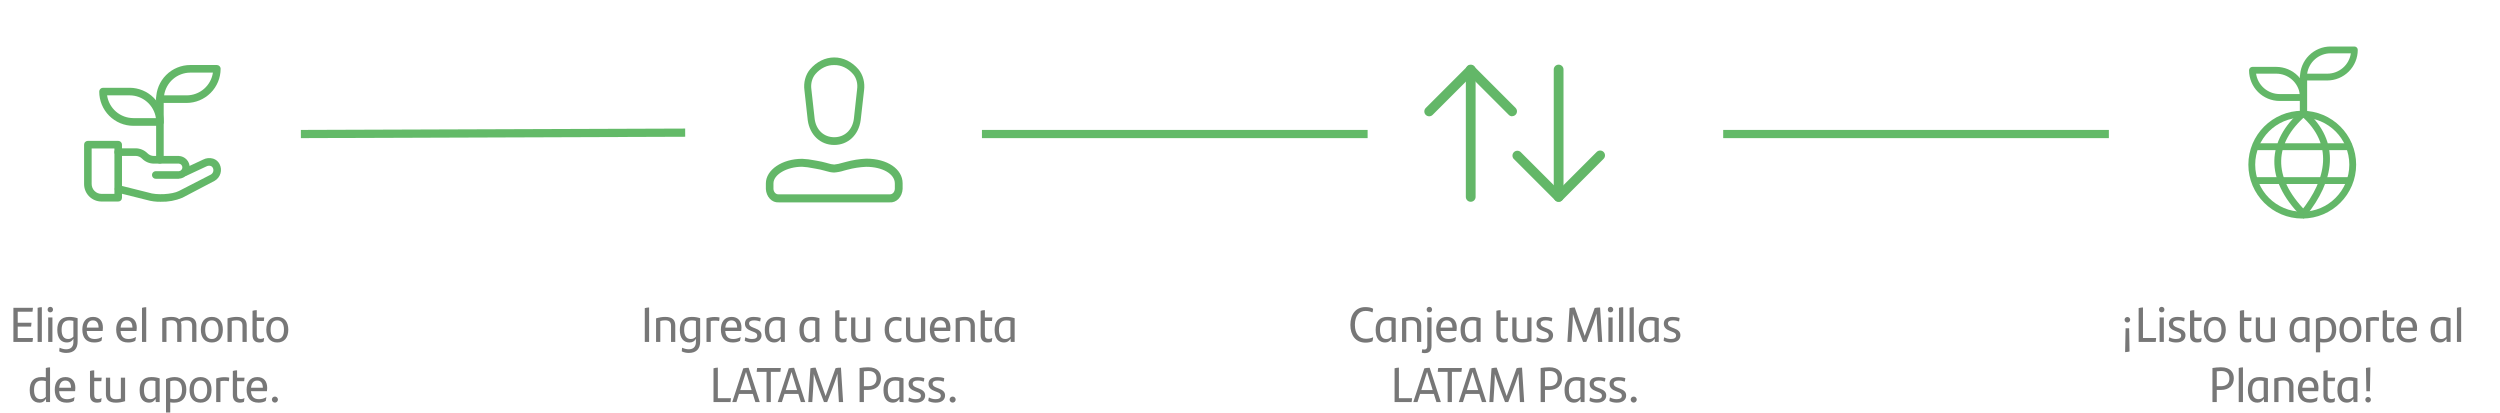 <svg width="914" height="151" viewBox="0 0 914 151" fill="none" xmlns="http://www.w3.org/2000/svg">
<path d="M6.481 119.402H11.359C11.431 118.97 11.503 118.412 11.503 117.98H6.481V113.966H11.881C11.953 113.534 12.025 112.958 12.043 112.544H4.897V125H11.881C11.971 124.586 12.025 124.01 12.043 123.578H6.481V119.402ZM13.751 125H15.299V112.31C14.813 112.31 14.255 112.364 13.751 112.544V125ZM18.392 114.2C18.95 114.2 19.382 113.786 19.382 113.192C19.382 112.58 18.95 112.184 18.392 112.184C17.816 112.184 17.402 112.58 17.402 113.192C17.402 113.804 17.816 114.2 18.392 114.2ZM17.618 125H19.166V116.072H17.618V125ZM25.283 115.856C22.223 115.856 20.945 117.692 20.945 120.608C20.945 123.704 22.367 125.216 24.491 125.216C25.643 125.216 26.363 124.694 26.831 123.848V125.018C26.831 126.764 25.913 127.7 24.185 127.7C23.483 127.7 22.565 127.502 21.791 127.124C21.719 127.52 21.665 128.06 21.665 128.474C22.439 128.852 23.321 129.032 24.221 129.032C27.083 129.032 28.379 127.466 28.379 124.856V116.342C27.497 116.036 26.525 115.856 25.283 115.856ZM24.923 123.938C23.357 123.938 22.529 122.822 22.529 120.572C22.529 118.538 23.231 117.134 25.301 117.134C25.895 117.134 26.381 117.206 26.831 117.332V123.074C26.345 123.614 25.715 123.938 24.923 123.938ZM37.626 119.852C37.626 117.494 36.492 115.856 34.008 115.856C31.308 115.856 30.102 117.89 30.102 120.464C30.102 123.434 31.524 125.216 34.458 125.216C35.43 125.216 36.366 125.036 37.086 124.604C37.194 124.226 37.284 123.614 37.32 123.2C36.456 123.722 35.538 123.938 34.638 123.938C32.874 123.938 31.866 123.146 31.704 121.022H37.536C37.59 120.77 37.626 120.23 37.626 119.852ZM33.954 117.134C35.448 117.134 36.024 118.196 36.042 119.762H31.722C31.866 118.088 32.64 117.134 33.954 117.134ZM50.001 119.852C50.001 117.494 48.867 115.856 46.383 115.856C43.683 115.856 42.477 117.89 42.477 120.464C42.477 123.434 43.899 125.216 46.833 125.216C47.805 125.216 48.741 125.036 49.461 124.604C49.569 124.226 49.659 123.614 49.695 123.2C48.831 123.722 47.913 123.938 47.013 123.938C45.249 123.938 44.241 123.146 44.079 121.022H49.911C49.965 120.77 50.001 120.23 50.001 119.852ZM46.329 117.134C47.823 117.134 48.399 118.196 48.417 119.762H44.097C44.241 118.088 45.015 117.134 46.329 117.134ZM51.913 125H53.461V112.31C52.975 112.31 52.417 112.364 51.913 112.544V125ZM68.511 115.856C67.395 115.856 66.387 116.09 65.523 116.72C64.947 116.162 64.029 115.856 62.661 115.856C61.545 115.856 60.465 116.054 59.313 116.396V125H60.861V117.35C61.437 117.206 62.031 117.116 62.625 117.116C64.227 117.116 64.785 117.782 64.785 119.222V125H66.333V119.024C66.333 118.52 66.261 118.052 66.117 117.656C66.747 117.314 67.467 117.134 68.151 117.134C69.645 117.134 70.257 117.782 70.257 119.222V125H71.805V118.952C71.805 117.026 70.725 115.856 68.511 115.856ZM77.446 125.216C80.038 125.216 81.478 123.434 81.478 120.536C81.478 117.638 80.056 115.856 77.446 115.856C74.836 115.856 73.432 117.638 73.432 120.536C73.432 123.434 74.872 125.216 77.446 125.216ZM77.446 123.938C75.79 123.938 75.016 122.696 75.016 120.536C75.016 118.376 75.772 117.134 77.446 117.134C79.12 117.134 79.894 118.394 79.894 120.536C79.894 122.696 79.102 123.938 77.446 123.938ZM86.532 115.856C85.416 115.856 84.336 116.054 83.184 116.396V125H84.732V117.35C85.308 117.206 85.902 117.116 86.496 117.116C88.098 117.116 88.656 117.782 88.656 119.222V125H90.204V119.024C90.204 117.116 89.286 115.856 86.532 115.856ZM93.871 122.3V117.368H96.463C96.535 116.936 96.571 116.54 96.607 116.072H93.871V113.39C93.349 113.39 92.827 113.444 92.323 113.624V122.462C92.323 124.406 93.349 125.216 94.915 125.216C95.419 125.216 95.905 125.144 96.391 124.892C96.463 124.46 96.535 124.064 96.571 123.56C96.175 123.776 95.689 123.902 95.257 123.902C94.339 123.902 93.871 123.452 93.871 122.3ZM101.37 125.216C103.962 125.216 105.402 123.434 105.402 120.536C105.402 117.638 103.98 115.856 101.37 115.856C98.76 115.856 97.356 117.638 97.356 120.536C97.356 123.434 98.796 125.216 101.37 125.216ZM101.37 123.938C99.714 123.938 98.94 122.696 98.94 120.536C98.94 118.376 99.696 117.134 101.37 117.134C103.044 117.134 103.818 118.394 103.818 120.536C103.818 122.696 103.026 123.938 101.37 123.938ZM16.75 134.544V137.964C16.282 137.892 15.76 137.856 15.202 137.856C12.142 137.856 10.864 139.692 10.864 142.608C10.864 145.704 12.286 147.216 14.41 147.216C15.598 147.216 16.3 146.676 16.768 145.794L16.858 147H18.298V134.31C17.812 134.31 17.254 134.364 16.75 134.544ZM14.842 145.938C13.276 145.938 12.448 144.822 12.448 142.572C12.448 140.538 13.15 139.134 15.22 139.134C15.814 139.134 16.3 139.206 16.75 139.332V145.074C16.264 145.614 15.634 145.938 14.842 145.938ZM27.545 141.852C27.545 139.494 26.411 137.856 23.927 137.856C21.227 137.856 20.021 139.89 20.021 142.464C20.021 145.434 21.443 147.216 24.377 147.216C25.349 147.216 26.285 147.036 27.005 146.604C27.113 146.226 27.203 145.614 27.239 145.2C26.375 145.722 25.457 145.938 24.557 145.938C22.793 145.938 21.785 145.146 21.623 143.022H27.455C27.509 142.77 27.545 142.23 27.545 141.852ZM23.873 139.134C25.367 139.134 25.943 140.196 25.961 141.762H21.641C21.785 140.088 22.559 139.134 23.873 139.134ZM34.448 144.3V139.368H37.04C37.112 138.936 37.148 138.54 37.184 138.072H34.448V135.39C33.926 135.39 33.404 135.444 32.9 135.624V144.462C32.9 146.406 33.926 147.216 35.492 147.216C35.996 147.216 36.482 147.144 36.968 146.892C37.04 146.46 37.112 146.064 37.148 145.56C36.752 145.776 36.266 145.902 35.834 145.902C34.916 145.902 34.448 145.452 34.448 144.3ZM44.19 138.072V145.722C43.614 145.866 43.02 145.956 42.426 145.956C40.824 145.956 40.266 145.29 40.266 143.85V138.072H38.718V144.048C38.718 145.956 39.636 147.216 42.39 147.216C43.506 147.216 44.586 147.018 45.738 146.676V138.072H44.19ZM55.332 137.856C52.344 137.856 51.048 139.656 51.048 142.572C51.048 145.776 52.434 147.216 54.522 147.216C55.638 147.216 56.376 146.676 56.862 145.812L56.952 147H58.374V138.342C57.51 138.036 56.592 137.856 55.332 137.856ZM54.918 145.938C53.478 145.938 52.632 144.894 52.632 142.536C52.632 140.52 53.298 139.134 55.296 139.134C55.908 139.134 56.394 139.206 56.826 139.314V145.092C56.34 145.614 55.728 145.938 54.918 145.938ZM63.897 137.856C62.781 137.856 61.629 138.126 60.693 138.594V150.816H62.241V147.09C62.691 147.18 63.159 147.216 63.663 147.216C66.723 147.216 68.127 145.362 68.127 142.428C68.127 139.512 66.633 137.856 63.897 137.856ZM63.753 145.938C63.195 145.938 62.709 145.866 62.241 145.722V139.386C62.727 139.224 63.285 139.134 63.807 139.134C65.751 139.134 66.543 140.358 66.543 142.5C66.543 144.516 65.769 145.938 63.753 145.938ZM73.306 147.216C75.898 147.216 77.338 145.434 77.338 142.536C77.338 139.638 75.916 137.856 73.306 137.856C70.696 137.856 69.292 139.638 69.292 142.536C69.292 145.434 70.732 147.216 73.306 147.216ZM73.306 145.938C71.65 145.938 70.876 144.696 70.876 142.536C70.876 140.376 71.632 139.134 73.306 139.134C74.98 139.134 75.754 140.394 75.754 142.536C75.754 144.696 74.962 145.938 73.306 145.938ZM81.979 137.892C80.989 137.892 79.801 138.108 79.045 138.378V147H80.593V139.368C81.061 139.278 81.547 139.224 81.997 139.224C82.573 139.224 83.167 139.26 83.653 139.386C83.743 139.08 83.797 138.504 83.797 138.054C83.293 137.946 82.699 137.892 81.979 137.892ZM86.672 144.3V139.368H89.264C89.337 138.936 89.373 138.54 89.409 138.072H86.672V135.39C86.15 135.39 85.629 135.444 85.124 135.624V144.462C85.124 146.406 86.15 147.216 87.716 147.216C88.221 147.216 88.707 147.144 89.192 146.892C89.264 146.46 89.337 146.064 89.373 145.56C88.977 145.776 88.49 145.902 88.058 145.902C87.141 145.902 86.672 145.452 86.672 144.3ZM97.682 141.852C97.682 139.494 96.548 137.856 94.064 137.856C91.364 137.856 90.158 139.89 90.158 142.464C90.158 145.434 91.58 147.216 94.514 147.216C95.486 147.216 96.422 147.036 97.142 146.604C97.25 146.226 97.34 145.614 97.376 145.2C96.512 145.722 95.594 145.938 94.694 145.938C92.93 145.938 91.922 145.146 91.76 143.022H97.592C97.646 142.77 97.682 142.23 97.682 141.852ZM94.01 139.134C95.504 139.134 96.08 140.196 96.098 141.762H91.778C91.922 140.088 92.696 139.134 94.01 139.134ZM100.516 147.198C101.11 147.198 101.614 146.694 101.614 146.082C101.614 145.47 101.11 144.984 100.516 144.984C99.904 144.984 99.4 145.47 99.4 146.082C99.4 146.694 99.904 147.198 100.516 147.198Z" fill="#777777"/>
<path d="M235.731 125H237.315V112.4C236.811 112.4 236.145 112.526 235.731 112.652V125ZM243.204 115.856C242.088 115.856 241.008 116.054 239.856 116.396V125H241.404V117.35C241.98 117.206 242.574 117.116 243.168 117.116C244.77 117.116 245.328 117.782 245.328 119.222V125H246.876V119.024C246.876 117.116 245.958 115.856 243.204 115.856ZM252.883 115.856C249.823 115.856 248.545 117.692 248.545 120.608C248.545 123.704 249.967 125.216 252.091 125.216C253.243 125.216 253.963 124.694 254.431 123.848V125.018C254.431 126.764 253.513 127.7 251.785 127.7C251.083 127.7 250.165 127.502 249.391 127.124C249.319 127.52 249.265 128.06 249.265 128.474C250.039 128.852 250.921 129.032 251.821 129.032C254.683 129.032 255.979 127.466 255.979 124.856V116.342C255.097 116.036 254.125 115.856 252.883 115.856ZM252.523 123.938C250.957 123.938 250.129 122.822 250.129 120.572C250.129 118.538 250.831 117.134 252.901 117.134C253.495 117.134 253.981 117.206 254.431 117.332V123.074C253.945 123.614 253.315 123.938 252.523 123.938ZM261.23 115.892C260.24 115.892 259.052 116.108 258.296 116.378V125H259.844V117.368C260.312 117.278 260.798 117.224 261.248 117.224C261.824 117.224 262.418 117.26 262.904 117.386C262.994 117.08 263.048 116.504 263.048 116.054C262.544 115.946 261.95 115.892 261.23 115.892ZM271.079 119.852C271.079 117.494 269.945 115.856 267.461 115.856C264.761 115.856 263.555 117.89 263.555 120.464C263.555 123.434 264.977 125.216 267.911 125.216C268.883 125.216 269.819 125.036 270.539 124.604C270.647 124.226 270.737 123.614 270.773 123.2C269.909 123.722 268.991 123.938 268.091 123.938C266.327 123.938 265.319 123.146 265.157 121.022H270.989C271.043 120.77 271.079 120.23 271.079 119.852ZM267.407 117.134C268.901 117.134 269.477 118.196 269.495 119.762H265.175C265.319 118.088 266.093 117.134 267.407 117.134ZM274.993 125.216C277.243 125.216 278.413 124.118 278.413 122.588C278.413 121.292 277.621 120.626 276.109 120.05L275.371 119.762C274.345 119.366 273.859 118.97 273.859 118.286C273.859 117.53 274.453 117.134 275.659 117.134C276.505 117.134 277.171 117.278 277.909 117.53C278.017 117.098 278.071 116.666 278.107 116.252C277.351 115.982 276.469 115.856 275.551 115.856C273.463 115.856 272.347 116.774 272.347 118.322C272.347 119.816 273.337 120.482 274.669 121.004L275.407 121.292C276.379 121.652 276.847 121.958 276.847 122.714C276.847 123.524 276.199 123.938 274.921 123.938C274.165 123.938 273.265 123.74 272.509 123.308C272.383 123.722 272.311 124.082 272.293 124.604C272.977 124.982 273.949 125.216 274.993 125.216ZM283.89 115.856C280.902 115.856 279.606 117.656 279.606 120.572C279.606 123.776 280.992 125.216 283.08 125.216C284.196 125.216 284.934 124.676 285.42 123.812L285.51 125H286.932V116.342C286.068 116.036 285.15 115.856 283.89 115.856ZM283.476 123.938C282.036 123.938 281.19 122.894 281.19 120.536C281.19 118.52 281.856 117.134 283.854 117.134C284.466 117.134 284.952 117.206 285.384 117.314V123.092C284.898 123.614 284.286 123.938 283.476 123.938ZM296.546 115.856C293.558 115.856 292.262 117.656 292.262 120.572C292.262 123.776 293.648 125.216 295.736 125.216C296.852 125.216 297.59 124.676 298.076 123.812L298.166 125H299.588V116.342C298.724 116.036 297.806 115.856 296.546 115.856ZM296.132 123.938C294.692 123.938 293.846 122.894 293.846 120.536C293.846 118.52 294.512 117.134 296.51 117.134C297.122 117.134 297.608 117.206 298.04 117.314V123.092C297.554 123.614 296.942 123.938 296.132 123.938ZM306.898 122.3V117.368H309.49C309.562 116.936 309.598 116.54 309.634 116.072H306.898V113.39C306.376 113.39 305.854 113.444 305.35 113.624V122.462C305.35 124.406 306.376 125.216 307.942 125.216C308.446 125.216 308.932 125.144 309.418 124.892C309.49 124.46 309.562 124.064 309.598 123.56C309.202 123.776 308.716 123.902 308.284 123.902C307.366 123.902 306.898 123.452 306.898 122.3ZM316.64 116.072V123.722C316.064 123.866 315.47 123.956 314.876 123.956C313.274 123.956 312.716 123.29 312.716 121.85V116.072H311.168V122.048C311.168 123.956 312.086 125.216 314.84 125.216C315.956 125.216 317.036 125.018 318.188 124.676V116.072H316.64ZM327.584 125.216C328.196 125.216 328.988 125.054 329.42 124.802C329.546 124.316 329.6 123.812 329.618 123.47C329.078 123.776 328.34 123.938 327.746 123.938C326.018 123.938 325.01 122.678 325.01 120.572C325.01 118.394 325.82 117.17 327.71 117.17C328.232 117.17 328.916 117.26 329.492 117.476C329.564 117.152 329.636 116.612 329.636 116.216C329.096 115.964 328.376 115.856 327.656 115.856C324.776 115.856 323.426 117.656 323.426 120.536C323.426 123.686 325.1 125.216 327.584 125.216ZM336.697 116.072V123.722C336.121 123.866 335.527 123.956 334.933 123.956C333.331 123.956 332.773 123.29 332.773 121.85V116.072H331.225V122.048C331.225 123.956 332.143 125.216 334.897 125.216C336.013 125.216 337.093 125.018 338.245 124.676V116.072H336.697ZM347.474 119.852C347.474 117.494 346.34 115.856 343.856 115.856C341.156 115.856 339.95 117.89 339.95 120.464C339.95 123.434 341.372 125.216 344.306 125.216C345.278 125.216 346.214 125.036 346.934 124.604C347.042 124.226 347.132 123.614 347.168 123.2C346.304 123.722 345.386 123.938 344.486 123.938C342.722 123.938 341.714 123.146 341.552 121.022H347.384C347.438 120.77 347.474 120.23 347.474 119.852ZM343.802 117.134C345.296 117.134 345.872 118.196 345.89 119.762H341.57C341.714 118.088 342.488 117.134 343.802 117.134ZM352.733 115.856C351.617 115.856 350.537 116.054 349.385 116.396V125H350.933V117.35C351.509 117.206 352.103 117.116 352.697 117.116C354.299 117.116 354.857 117.782 354.857 119.222V125H356.405V119.024C356.405 117.116 355.487 115.856 352.733 115.856ZM360.072 122.3V117.368H362.664C362.736 116.936 362.772 116.54 362.808 116.072H360.072V113.39C359.55 113.39 359.028 113.444 358.524 113.624V122.462C358.524 124.406 359.55 125.216 361.116 125.216C361.62 125.216 362.106 125.144 362.592 124.892C362.664 124.46 362.736 124.064 362.772 123.56C362.376 123.776 361.89 123.902 361.458 123.902C360.54 123.902 360.072 123.452 360.072 122.3ZM367.913 115.856C364.925 115.856 363.629 117.656 363.629 120.572C363.629 123.776 365.015 125.216 367.103 125.216C368.219 125.216 368.957 124.676 369.443 123.812L369.533 125H370.955V116.342C370.091 116.036 369.173 115.856 367.913 115.856ZM367.499 123.938C366.059 123.938 365.213 122.894 365.213 120.536C365.213 118.52 365.879 117.134 367.877 117.134C368.489 117.134 368.975 117.206 369.407 117.314V123.092C368.921 123.614 368.309 123.938 367.499 123.938ZM260.859 147H267.087C267.177 146.532 267.231 145.992 267.249 145.578H262.443V134.4C261.939 134.4 261.273 134.526 260.859 134.652V147ZM276.159 147H277.779L273.693 134.454C273.063 134.454 272.199 134.544 271.731 134.67L267.699 147H269.229L270.183 144.012H275.223L276.159 147ZM270.633 142.608L272.739 135.984L274.791 142.608H270.633ZM285.469 134.544H276.811C276.721 134.958 276.667 135.534 276.649 135.966H280.249V147H281.815V135.966H285.307C285.379 135.552 285.433 134.958 285.469 134.544ZM292.788 147H294.408L290.322 134.454C289.692 134.454 288.828 134.544 288.36 134.67L284.328 147H285.858L286.812 144.012H291.852L292.788 147ZM287.262 142.608L289.368 135.984L291.42 142.608H287.262ZM307.45 134.418C306.91 134.418 306.082 134.436 305.47 134.634L301.834 144.804L298.18 134.4C297.658 134.4 296.812 134.49 296.29 134.652L295.498 147H296.974L297.298 141.924C297.406 140.214 297.496 138.324 297.514 136.758C298.036 138.432 298.684 140.304 299.44 142.302L301.24 147H302.41L304.174 142.41C304.912 140.52 305.596 138.522 306.19 136.65C306.208 138.342 306.298 139.944 306.406 141.636L306.694 147H308.242L307.45 134.418ZM317.375 134.274C316.313 134.274 315.107 134.4 314.261 134.544V147H315.845V142.554H317.411C320.399 142.554 322.073 140.862 322.073 138.288C322.073 136.146 320.849 134.274 317.375 134.274ZM317.393 141.204H315.845V135.75C316.403 135.678 316.997 135.642 317.411 135.642C319.589 135.642 320.453 136.668 320.453 138.396C320.453 140.07 319.481 141.168 317.393 141.204ZM327.281 137.856C324.293 137.856 322.997 139.656 322.997 142.572C322.997 145.776 324.383 147.216 326.471 147.216C327.587 147.216 328.325 146.676 328.811 145.812L328.901 147H330.323V138.342C329.459 138.036 328.541 137.856 327.281 137.856ZM326.867 145.938C325.427 145.938 324.581 144.894 324.581 142.536C324.581 140.52 325.247 139.134 327.245 139.134C327.857 139.134 328.343 139.206 328.775 139.314V145.092C328.289 145.614 327.677 145.938 326.867 145.938ZM334.82 147.216C337.07 147.216 338.24 146.118 338.24 144.588C338.24 143.292 337.448 142.626 335.936 142.05L335.198 141.762C334.172 141.366 333.686 140.97 333.686 140.286C333.686 139.53 334.28 139.134 335.486 139.134C336.332 139.134 336.998 139.278 337.736 139.53C337.844 139.098 337.898 138.666 337.934 138.252C337.178 137.982 336.296 137.856 335.378 137.856C333.29 137.856 332.174 138.774 332.174 140.322C332.174 141.816 333.164 142.482 334.496 143.004L335.234 143.292C336.206 143.652 336.674 143.958 336.674 144.714C336.674 145.524 336.026 145.938 334.748 145.938C333.992 145.938 333.092 145.74 332.336 145.308C332.21 145.722 332.138 146.082 332.12 146.604C332.804 146.982 333.776 147.216 334.82 147.216ZM342.098 147.216C344.348 147.216 345.518 146.118 345.518 144.588C345.518 143.292 344.726 142.626 343.214 142.05L342.476 141.762C341.45 141.366 340.964 140.97 340.964 140.286C340.964 139.53 341.558 139.134 342.764 139.134C343.61 139.134 344.276 139.278 345.014 139.53C345.122 139.098 345.176 138.666 345.212 138.252C344.456 137.982 343.574 137.856 342.656 137.856C340.568 137.856 339.452 138.774 339.452 140.322C339.452 141.816 340.442 142.482 341.774 143.004L342.512 143.292C343.484 143.652 343.952 143.958 343.952 144.714C343.952 145.524 343.304 145.938 342.026 145.938C341.27 145.938 340.37 145.74 339.614 145.308C339.488 145.722 339.416 146.082 339.398 146.604C340.082 146.982 341.054 147.216 342.098 147.216ZM348.295 147.198C348.889 147.198 349.393 146.694 349.393 146.082C349.393 145.47 348.889 144.984 348.295 144.984C347.683 144.984 347.179 145.47 347.179 146.082C347.179 146.694 347.683 147.198 348.295 147.198Z" fill="#777777"/>
<path d="M499.276 125.27C500.176 125.27 500.986 125.108 501.778 124.802C501.922 124.262 501.994 123.758 502.03 123.29C501.346 123.65 500.41 123.848 499.384 123.848C496.9 123.848 495.352 122.048 495.352 118.79C495.352 115.46 496.9 113.678 499.24 113.678C500.32 113.678 501.13 113.912 501.76 114.236C501.904 113.858 501.976 113.462 502.012 112.868C501.328 112.472 500.41 112.274 499.15 112.274C495.712 112.274 493.696 114.866 493.696 118.772C493.696 122.588 495.604 125.27 499.276 125.27ZM507.226 115.856C504.238 115.856 502.942 117.656 502.942 120.572C502.942 123.776 504.328 125.216 506.416 125.216C507.532 125.216 508.27 124.676 508.756 123.812L508.846 125H510.268V116.342C509.404 116.036 508.486 115.856 507.226 115.856ZM506.812 123.938C505.372 123.938 504.526 122.894 504.526 120.536C504.526 118.52 505.192 117.134 507.19 117.134C507.802 117.134 508.288 117.206 508.72 117.314V123.092C508.234 123.614 507.622 123.938 506.812 123.938ZM515.935 115.856C514.819 115.856 513.739 116.054 512.587 116.396V125H514.135V117.35C514.711 117.206 515.305 117.116 515.899 117.116C517.501 117.116 518.059 117.782 518.059 119.222V125H519.607V119.024C519.607 117.116 518.689 115.856 515.935 115.856ZM522.571 114.2C523.147 114.2 523.561 113.786 523.561 113.192C523.561 112.58 523.147 112.184 522.571 112.184C522.013 112.184 521.581 112.58 521.581 113.192C521.581 113.804 522.013 114.2 522.571 114.2ZM520.879 129.104C522.553 129.104 523.363 128.276 523.363 126.386V116.072H521.815V126.476C521.815 127.43 521.437 127.79 520.681 127.79C520.411 127.79 520.195 127.754 519.961 127.7C519.889 128.114 519.817 128.528 519.799 128.942C520.105 129.05 520.465 129.104 520.879 129.104ZM532.595 119.852C532.595 117.494 531.461 115.856 528.977 115.856C526.277 115.856 525.071 117.89 525.071 120.464C525.071 123.434 526.493 125.216 529.427 125.216C530.399 125.216 531.335 125.036 532.055 124.604C532.163 124.226 532.253 123.614 532.289 123.2C531.425 123.722 530.507 123.938 529.607 123.938C527.843 123.938 526.835 123.146 526.673 121.022H532.505C532.559 120.77 532.595 120.23 532.595 119.852ZM528.923 117.134C530.417 117.134 530.993 118.196 531.011 119.762H526.691C526.835 118.088 527.609 117.134 528.923 117.134ZM538.268 115.856C535.28 115.856 533.984 117.656 533.984 120.572C533.984 123.776 535.37 125.216 537.458 125.216C538.574 125.216 539.312 124.676 539.798 123.812L539.888 125H541.31V116.342C540.446 116.036 539.528 115.856 538.268 115.856ZM537.854 123.938C536.414 123.938 535.568 122.894 535.568 120.536C535.568 118.52 536.234 117.134 538.232 117.134C538.844 117.134 539.33 117.206 539.762 117.314V123.092C539.276 123.614 538.664 123.938 537.854 123.938ZM548.621 122.3V117.368H551.213C551.285 116.936 551.321 116.54 551.357 116.072H548.621V113.39C548.099 113.39 547.577 113.444 547.073 113.624V122.462C547.073 124.406 548.099 125.216 549.665 125.216C550.169 125.216 550.655 125.144 551.141 124.892C551.213 124.46 551.285 124.064 551.321 123.56C550.925 123.776 550.439 123.902 550.007 123.902C549.089 123.902 548.621 123.452 548.621 122.3ZM558.363 116.072V123.722C557.787 123.866 557.193 123.956 556.599 123.956C554.997 123.956 554.439 123.29 554.439 121.85V116.072H552.891V122.048C552.891 123.956 553.809 125.216 556.563 125.216C557.679 125.216 558.759 125.018 559.911 124.676V116.072H558.363ZM564.388 125.216C566.638 125.216 567.808 124.118 567.808 122.588C567.808 121.292 567.016 120.626 565.504 120.05L564.766 119.762C563.74 119.366 563.254 118.97 563.254 118.286C563.254 117.53 563.848 117.134 565.054 117.134C565.9 117.134 566.566 117.278 567.304 117.53C567.412 117.098 567.466 116.666 567.502 116.252C566.746 115.982 565.864 115.856 564.946 115.856C562.858 115.856 561.742 116.774 561.742 118.322C561.742 119.816 562.732 120.482 564.064 121.004L564.802 121.292C565.774 121.652 566.242 121.958 566.242 122.714C566.242 123.524 565.594 123.938 564.316 123.938C563.56 123.938 562.66 123.74 561.904 123.308C561.778 123.722 561.706 124.082 561.688 124.604C562.372 124.982 563.344 125.216 564.388 125.216ZM584.988 112.418C584.448 112.418 583.62 112.436 583.008 112.634L579.372 122.804L575.718 112.4C575.196 112.4 574.35 112.49 573.828 112.652L573.036 125H574.512L574.836 119.924C574.944 118.214 575.034 116.324 575.052 114.758C575.574 116.432 576.222 118.304 576.978 120.302L578.778 125H579.948L581.712 120.41C582.45 118.52 583.134 116.522 583.728 114.65C583.746 116.342 583.836 117.944 583.944 119.636L584.232 125H585.78L584.988 112.418ZM588.806 114.2C589.364 114.2 589.796 113.786 589.796 113.192C589.796 112.58 589.364 112.184 588.806 112.184C588.23 112.184 587.816 112.58 587.816 113.192C587.816 113.804 588.23 114.2 588.806 114.2ZM588.032 125H589.58V116.072H588.032V125ZM591.899 125H593.447V112.31C592.961 112.31 592.403 112.364 591.899 112.544V125ZM595.766 125H597.314V112.31C596.828 112.31 596.27 112.364 595.766 112.544V125ZM603.395 115.856C600.407 115.856 599.111 117.656 599.111 120.572C599.111 123.776 600.497 125.216 602.585 125.216C603.701 125.216 604.439 124.676 604.925 123.812L605.015 125H606.437V116.342C605.573 116.036 604.655 115.856 603.395 115.856ZM602.981 123.938C601.541 123.938 600.695 122.894 600.695 120.536C600.695 118.52 601.361 117.134 603.359 117.134C603.971 117.134 604.457 117.206 604.889 117.314V123.092C604.403 123.614 603.791 123.938 602.981 123.938ZM610.934 125.216C613.184 125.216 614.354 124.118 614.354 122.588C614.354 121.292 613.562 120.626 612.05 120.05L611.312 119.762C610.286 119.366 609.8 118.97 609.8 118.286C609.8 117.53 610.394 117.134 611.6 117.134C612.446 117.134 613.112 117.278 613.85 117.53C613.958 117.098 614.012 116.666 614.048 116.252C613.292 115.982 612.41 115.856 611.492 115.856C609.404 115.856 608.288 116.774 608.288 118.322C608.288 119.816 609.278 120.482 610.61 121.004L611.348 121.292C612.32 121.652 612.788 121.958 612.788 122.714C612.788 123.524 612.14 123.938 610.862 123.938C610.106 123.938 609.206 123.74 608.45 123.308C608.324 123.722 608.252 124.082 608.234 124.604C608.918 124.982 609.89 125.216 610.934 125.216ZM509.859 147H516.087C516.177 146.532 516.231 145.992 516.249 145.578H511.443V134.4C510.939 134.4 510.273 134.526 509.859 134.652V147ZM525.159 147H526.779L522.693 134.454C522.063 134.454 521.199 134.544 520.731 134.67L516.699 147H518.229L519.183 144.012H524.223L525.159 147ZM519.633 142.608L521.739 135.984L523.791 142.608H519.633ZM534.469 134.544H525.811C525.721 134.958 525.667 135.534 525.649 135.966H529.249V147H530.815V135.966H534.307C534.379 135.552 534.433 134.958 534.469 134.544ZM541.788 147H543.408L539.322 134.454C538.692 134.454 537.828 134.544 537.36 134.67L533.328 147H534.858L535.812 144.012H540.852L541.788 147ZM536.262 142.608L538.368 135.984L540.42 142.608H536.262ZM556.45 134.418C555.91 134.418 555.082 134.436 554.47 134.634L550.834 144.804L547.18 134.4C546.658 134.4 545.812 134.49 545.29 134.652L544.498 147H545.974L546.298 141.924C546.406 140.214 546.496 138.324 546.514 136.758C547.036 138.432 547.684 140.304 548.44 142.302L550.24 147H551.41L553.174 142.41C553.912 140.52 554.596 138.522 555.19 136.65C555.208 138.342 555.298 139.944 555.406 141.636L555.694 147H557.242L556.45 134.418ZM566.375 134.274C565.313 134.274 564.107 134.4 563.261 134.544V147H564.845V142.554H566.411C569.399 142.554 571.073 140.862 571.073 138.288C571.073 136.146 569.849 134.274 566.375 134.274ZM566.393 141.204H564.845V135.75C565.403 135.678 565.997 135.642 566.411 135.642C568.589 135.642 569.453 136.668 569.453 138.396C569.453 140.07 568.481 141.168 566.393 141.204ZM576.281 137.856C573.293 137.856 571.997 139.656 571.997 142.572C571.997 145.776 573.383 147.216 575.471 147.216C576.587 147.216 577.325 146.676 577.811 145.812L577.901 147H579.323V138.342C578.459 138.036 577.541 137.856 576.281 137.856ZM575.867 145.938C574.427 145.938 573.581 144.894 573.581 142.536C573.581 140.52 574.247 139.134 576.245 139.134C576.857 139.134 577.343 139.206 577.775 139.314V145.092C577.289 145.614 576.677 145.938 575.867 145.938ZM583.82 147.216C586.07 147.216 587.24 146.118 587.24 144.588C587.24 143.292 586.448 142.626 584.936 142.05L584.198 141.762C583.172 141.366 582.686 140.97 582.686 140.286C582.686 139.53 583.28 139.134 584.486 139.134C585.332 139.134 585.998 139.278 586.736 139.53C586.844 139.098 586.898 138.666 586.934 138.252C586.178 137.982 585.296 137.856 584.378 137.856C582.29 137.856 581.174 138.774 581.174 140.322C581.174 141.816 582.164 142.482 583.496 143.004L584.234 143.292C585.206 143.652 585.674 143.958 585.674 144.714C585.674 145.524 585.026 145.938 583.748 145.938C582.992 145.938 582.092 145.74 581.336 145.308C581.21 145.722 581.138 146.082 581.12 146.604C581.804 146.982 582.776 147.216 583.82 147.216ZM591.098 147.216C593.348 147.216 594.518 146.118 594.518 144.588C594.518 143.292 593.726 142.626 592.214 142.05L591.476 141.762C590.45 141.366 589.964 140.97 589.964 140.286C589.964 139.53 590.558 139.134 591.764 139.134C592.61 139.134 593.276 139.278 594.014 139.53C594.122 139.098 594.176 138.666 594.212 138.252C593.456 137.982 592.574 137.856 591.656 137.856C589.568 137.856 588.452 138.774 588.452 140.322C588.452 141.816 589.442 142.482 590.774 143.004L591.512 143.292C592.484 143.652 592.952 143.958 592.952 144.714C592.952 145.524 592.304 145.938 591.026 145.938C590.27 145.938 589.37 145.74 588.614 145.308C588.488 145.722 588.416 146.082 588.398 146.604C589.082 146.982 590.054 147.216 591.098 147.216ZM597.295 147.198C597.889 147.198 598.393 146.694 598.393 146.082C598.393 145.47 597.889 144.984 597.295 144.984C596.683 144.984 596.179 145.47 596.179 146.082C596.179 146.694 596.683 147.198 597.295 147.198Z" fill="#777777"/>
<path d="M777.771 115.892C777.213 115.892 776.745 116.342 776.745 116.9C776.745 117.476 777.213 117.926 777.771 117.926C778.329 117.926 778.797 117.476 778.797 116.9C778.797 116.342 778.329 115.892 777.771 115.892ZM778.419 120.014H777.105L776.943 128.744C777.429 128.744 778.149 128.618 778.563 128.51L778.419 120.014ZM781.888 125H788.116C788.206 124.532 788.26 123.992 788.278 123.578H783.472V112.4C782.968 112.4 782.302 112.526 781.888 112.652V125ZM790.321 114.2C790.879 114.2 791.311 113.786 791.311 113.192C791.311 112.58 790.879 112.184 790.321 112.184C789.745 112.184 789.331 112.58 789.331 113.192C789.331 113.804 789.745 114.2 790.321 114.2ZM789.547 125H791.095V116.072H789.547V125ZM795.592 125.216C797.842 125.216 799.012 124.118 799.012 122.588C799.012 121.292 798.22 120.626 796.708 120.05L795.97 119.762C794.944 119.366 794.458 118.97 794.458 118.286C794.458 117.53 795.052 117.134 796.258 117.134C797.104 117.134 797.77 117.278 798.508 117.53C798.616 117.098 798.67 116.666 798.706 116.252C797.95 115.982 797.068 115.856 796.15 115.856C794.062 115.856 792.946 116.774 792.946 118.322C792.946 119.816 793.936 120.482 795.268 121.004L796.006 121.292C796.978 121.652 797.446 121.958 797.446 122.714C797.446 123.524 796.798 123.938 795.52 123.938C794.764 123.938 793.864 123.74 793.108 123.308C792.982 123.722 792.91 124.082 792.892 124.604C793.576 124.982 794.548 125.216 795.592 125.216ZM802.219 122.3V117.368H804.811C804.883 116.936 804.919 116.54 804.955 116.072H802.219V113.39C801.697 113.39 801.175 113.444 800.671 113.624V122.462C800.671 124.406 801.697 125.216 803.263 125.216C803.767 125.216 804.253 125.144 804.739 124.892C804.811 124.46 804.883 124.064 804.919 123.56C804.523 123.776 804.037 123.902 803.605 123.902C802.687 123.902 802.219 123.452 802.219 122.3ZM809.718 125.216C812.31 125.216 813.75 123.434 813.75 120.536C813.75 117.638 812.328 115.856 809.718 115.856C807.108 115.856 805.704 117.638 805.704 120.536C805.704 123.434 807.144 125.216 809.718 125.216ZM809.718 123.938C808.062 123.938 807.288 122.696 807.288 120.536C807.288 118.376 808.044 117.134 809.718 117.134C811.392 117.134 812.166 118.394 812.166 120.536C812.166 122.696 811.374 123.938 809.718 123.938ZM820.448 122.3V117.368H823.04C823.112 116.936 823.148 116.54 823.184 116.072H820.448V113.39C819.926 113.39 819.404 113.444 818.9 113.624V122.462C818.9 124.406 819.926 125.216 821.492 125.216C821.996 125.216 822.482 125.144 822.968 124.892C823.04 124.46 823.112 124.064 823.148 123.56C822.752 123.776 822.266 123.902 821.834 123.902C820.916 123.902 820.448 123.452 820.448 122.3ZM830.19 116.072V123.722C829.614 123.866 829.02 123.956 828.426 123.956C826.824 123.956 826.266 123.29 826.266 121.85V116.072H824.718V122.048C824.718 123.956 825.636 125.216 828.39 125.216C829.506 125.216 830.586 125.018 831.738 124.676V116.072H830.19ZM841.332 115.856C838.344 115.856 837.048 117.656 837.048 120.572C837.048 123.776 838.434 125.216 840.522 125.216C841.638 125.216 842.376 124.676 842.862 123.812L842.952 125H844.374V116.342C843.51 116.036 842.592 115.856 841.332 115.856ZM840.918 123.938C839.478 123.938 838.632 122.894 838.632 120.536C838.632 118.52 839.298 117.134 841.296 117.134C841.908 117.134 842.394 117.206 842.826 117.314V123.092C842.34 123.614 841.728 123.938 840.918 123.938ZM849.897 115.856C848.781 115.856 847.629 116.126 846.693 116.594V128.816H848.241V125.09C848.691 125.18 849.159 125.216 849.663 125.216C852.723 125.216 854.127 123.362 854.127 120.428C854.127 117.512 852.633 115.856 849.897 115.856ZM849.753 123.938C849.195 123.938 848.709 123.866 848.241 123.722V117.386C848.727 117.224 849.285 117.134 849.807 117.134C851.751 117.134 852.543 118.358 852.543 120.5C852.543 122.516 851.769 123.938 849.753 123.938ZM859.306 125.216C861.898 125.216 863.338 123.434 863.338 120.536C863.338 117.638 861.916 115.856 859.306 115.856C856.696 115.856 855.292 117.638 855.292 120.536C855.292 123.434 856.732 125.216 859.306 125.216ZM859.306 123.938C857.65 123.938 856.876 122.696 856.876 120.536C856.876 118.376 857.632 117.134 859.306 117.134C860.98 117.134 861.754 118.394 861.754 120.536C861.754 122.696 860.962 123.938 859.306 123.938ZM867.979 115.892C866.989 115.892 865.801 116.108 865.045 116.378V125H866.593V117.368C867.061 117.278 867.547 117.224 867.997 117.224C868.573 117.224 869.167 117.26 869.653 117.386C869.743 117.08 869.797 116.504 869.797 116.054C869.293 115.946 868.699 115.892 867.979 115.892ZM872.673 122.3V117.368H875.265C875.337 116.936 875.373 116.54 875.409 116.072H872.673V113.39C872.151 113.39 871.629 113.444 871.125 113.624V122.462C871.125 124.406 872.151 125.216 873.717 125.216C874.221 125.216 874.707 125.144 875.193 124.892C875.265 124.46 875.337 124.064 875.373 123.56C874.977 123.776 874.491 123.902 874.059 123.902C873.141 123.902 872.673 123.452 872.673 122.3ZM883.682 119.852C883.682 117.494 882.548 115.856 880.064 115.856C877.364 115.856 876.158 117.89 876.158 120.464C876.158 123.434 877.58 125.216 880.514 125.216C881.486 125.216 882.422 125.036 883.142 124.604C883.25 124.226 883.34 123.614 883.376 123.2C882.512 123.722 881.594 123.938 880.694 123.938C878.93 123.938 877.922 123.146 877.76 121.022H883.592C883.646 120.77 883.682 120.23 883.682 119.852ZM880.01 117.134C881.504 117.134 882.08 118.196 882.098 119.762H877.778C877.922 118.088 878.696 117.134 880.01 117.134ZM892.889 115.856C889.901 115.856 888.605 117.656 888.605 120.572C888.605 123.776 889.991 125.216 892.079 125.216C893.195 125.216 893.933 124.676 894.419 123.812L894.509 125H895.931V116.342C895.067 116.036 894.149 115.856 892.889 115.856ZM892.475 123.938C891.035 123.938 890.189 122.894 890.189 120.536C890.189 118.52 890.855 117.134 892.853 117.134C893.465 117.134 893.951 117.206 894.383 117.314V123.092C893.897 123.614 893.285 123.938 892.475 123.938ZM898.25 125H899.798V112.31C899.312 112.31 898.754 112.364 898.25 112.544V125ZM811.984 134.274C810.922 134.274 809.716 134.4 808.87 134.544V147H810.454V142.554H812.02C815.008 142.554 816.682 140.862 816.682 138.288C816.682 136.146 815.458 134.274 811.984 134.274ZM812.002 141.204H810.454V135.75C811.012 135.678 811.606 135.642 812.02 135.642C814.198 135.642 815.062 136.668 815.062 138.396C815.062 140.07 814.09 141.168 812.002 141.204ZM818.48 147H820.028V134.31C819.542 134.31 818.984 134.364 818.48 134.544V147ZM826.109 137.856C823.121 137.856 821.825 139.656 821.825 142.572C821.825 145.776 823.211 147.216 825.299 147.216C826.415 147.216 827.153 146.676 827.639 145.812L827.729 147H829.151V138.342C828.287 138.036 827.369 137.856 826.109 137.856ZM825.695 145.938C824.255 145.938 823.409 144.894 823.409 142.536C823.409 140.52 824.075 139.134 826.073 139.134C826.685 139.134 827.171 139.206 827.603 139.314V145.092C827.117 145.614 826.505 145.938 825.695 145.938ZM834.818 137.856C833.702 137.856 832.622 138.054 831.47 138.396V147H833.018V139.35C833.594 139.206 834.188 139.116 834.782 139.116C836.384 139.116 836.942 139.782 836.942 141.222V147H838.49V141.024C838.49 139.116 837.572 137.856 834.818 137.856ZM847.629 141.852C847.629 139.494 846.495 137.856 844.011 137.856C841.311 137.856 840.105 139.89 840.105 142.464C840.105 145.434 841.527 147.216 844.461 147.216C845.433 147.216 846.369 147.036 847.089 146.604C847.197 146.226 847.287 145.614 847.323 145.2C846.459 145.722 845.541 145.938 844.641 145.938C842.877 145.938 841.869 145.146 841.707 143.022H847.539C847.593 142.77 847.629 142.23 847.629 141.852ZM843.957 139.134C845.451 139.134 846.027 140.196 846.045 141.762H841.725C841.869 140.088 842.643 139.134 843.957 139.134ZM850.999 144.3V139.368H853.591C853.663 138.936 853.699 138.54 853.735 138.072H850.999V135.39C850.477 135.39 849.955 135.444 849.451 135.624V144.462C849.451 146.406 850.477 147.216 852.043 147.216C852.547 147.216 853.033 147.144 853.519 146.892C853.591 146.46 853.663 146.064 853.699 145.56C853.303 145.776 852.817 145.902 852.385 145.902C851.467 145.902 850.999 145.452 850.999 144.3ZM858.84 137.856C855.852 137.856 854.556 139.656 854.556 142.572C854.556 145.776 855.942 147.216 858.03 147.216C859.146 147.216 859.884 146.676 860.37 145.812L860.46 147H861.882V138.342C861.018 138.036 860.1 137.856 858.84 137.856ZM858.426 145.938C856.986 145.938 856.14 144.894 856.14 142.536C856.14 140.52 856.806 139.134 858.804 139.134C859.416 139.134 859.902 139.206 860.334 139.314V145.092C859.848 145.614 859.236 145.938 858.426 145.938ZM865.137 143.04H866.433L866.613 134.31C866.109 134.31 865.389 134.418 864.993 134.544L865.137 143.04ZM865.785 147.162C866.343 147.162 866.793 146.712 866.793 146.136C866.793 145.578 866.343 145.11 865.785 145.11C865.209 145.11 864.759 145.578 864.759 146.136C864.759 146.712 865.209 147.162 865.785 147.162Z" fill="#777777"/>
<path d="M43.21 73.68H37.12C35.428 73.68 33.805 73.008 32.609 71.811C31.412 70.615 30.74 68.992 30.74 67.3V52.89C30.739 52.708 30.773 52.527 30.842 52.359C30.911 52.19 31.012 52.037 31.141 51.908C31.269 51.779 31.422 51.676 31.59 51.606C31.758 51.536 31.938 51.5 32.12 51.5H43.21C43.579 51.5 43.932 51.646 44.193 51.907C44.454 52.168 44.6 52.521 44.6 52.89V72.3C44.6 72.482 44.564 72.662 44.494 72.83C44.424 72.999 44.322 73.151 44.192 73.279C44.063 73.408 43.91 73.509 43.741 73.578C43.573 73.647 43.392 73.681 43.21 73.68ZM33.51 54.27V67.27C33.51 68.227 33.89 69.146 34.567 69.823C35.244 70.5 36.163 70.88 37.12 70.88H41.83V54.27H33.51Z" fill="#63B768"/>
<path d="M58.76 73.77C56.998 73.809 55.241 73.576 53.55 73.08L42.88 70.41C42.547 70.3 42.268 70.068 42.099 69.761C41.929 69.454 41.883 69.094 41.967 68.754C42.052 68.414 42.262 68.118 42.556 67.927C42.849 67.735 43.204 67.661 43.55 67.72L54.33 70.42C57.25 71.42 62.99 71.07 65.4 69.83L77.07 63.83C77.282 63.711 77.469 63.552 77.619 63.361C77.77 63.17 77.881 62.951 77.947 62.717C78.013 62.483 78.032 62.238 78.004 61.997C77.975 61.755 77.899 61.522 77.78 61.31C77.709 61.162 77.608 61.03 77.484 60.921C77.361 60.813 77.216 60.731 77.06 60.68C76.526 60.524 75.953 60.582 75.46 60.84L68.11 64.28C67.778 64.42 67.405 64.427 67.068 64.297C66.732 64.167 66.459 63.912 66.308 63.585C66.156 63.258 66.137 62.885 66.255 62.545C66.373 62.204 66.618 61.923 66.94 61.76L74.25 58.35C75.386 57.752 76.712 57.627 77.94 58C78.445 58.159 78.912 58.418 79.314 58.761C79.716 59.105 80.045 59.526 80.28 60C80.823 61.058 80.936 62.285 80.597 63.425C80.258 64.565 79.493 65.53 78.46 66.12L66.68 72.3C64.174 73.344 61.474 73.845 58.76 73.77V73.77Z" fill="#63B768"/>
<path d="M65.4 65.36H57.08C56.888 65.376 56.695 65.353 56.513 65.29C56.331 65.228 56.164 65.129 56.022 64.999C55.88 64.868 55.767 64.71 55.69 64.534C55.612 64.358 55.572 64.167 55.572 63.975C55.572 63.782 55.612 63.592 55.69 63.416C55.767 63.24 55.88 63.081 56.022 62.951C56.164 62.821 56.331 62.722 56.513 62.66C56.695 62.597 56.888 62.574 57.08 62.59H65.4C65.747 62.56 66.07 62.402 66.306 62.145C66.541 61.889 66.672 61.553 66.672 61.205C66.672 60.857 66.541 60.521 66.306 60.265C66.07 60.008 65.747 59.849 65.4 59.82H56.27C55.464 59.818 54.666 59.657 53.923 59.344C53.179 59.032 52.505 58.575 51.94 58C51.631 57.685 51.262 57.434 50.855 57.263C50.448 57.091 50.012 57.002 49.57 57H43.21C42.841 57 42.488 56.853 42.227 56.593C41.967 56.332 41.82 55.979 41.82 55.61C41.82 55.241 41.967 54.888 42.227 54.627C42.488 54.366 42.841 54.22 43.21 54.22H49.57C51.194 54.228 52.749 54.874 53.9 56.02C54.209 56.336 54.578 56.586 54.985 56.758C55.392 56.93 55.828 57.019 56.27 57.02H65.4C66.467 57.072 67.472 57.533 68.209 58.306C68.945 59.08 69.356 60.107 69.356 61.175C69.356 62.243 68.945 63.27 68.209 64.043C67.472 64.817 66.467 65.278 65.4 65.33V65.36Z" fill="#63B768"/>
<path d="M58.46 59.82C58.278 59.82 58.098 59.784 57.929 59.714C57.761 59.644 57.609 59.541 57.481 59.412C57.352 59.283 57.251 59.13 57.182 58.961C57.113 58.793 57.079 58.612 57.08 58.43V36.25C57.064 36.058 57.087 35.865 57.15 35.683C57.212 35.501 57.311 35.334 57.441 35.192C57.572 35.05 57.73 34.937 57.906 34.86C58.082 34.782 58.273 34.742 58.465 34.742C58.657 34.742 58.848 34.782 59.024 34.86C59.2 34.937 59.358 35.05 59.489 35.192C59.619 35.334 59.718 35.501 59.78 35.683C59.843 35.865 59.866 36.058 59.85 36.25V58.43C59.85 58.799 59.703 59.152 59.443 59.413C59.182 59.673 58.829 59.82 58.46 59.82V59.82Z" fill="#63B768"/>
<path d="M58.48 46H48.76C47.118 45.997 45.494 45.671 43.978 45.041C42.462 44.41 41.086 43.487 39.927 42.325C38.768 41.162 37.85 39.783 37.224 38.265C36.598 36.748 36.277 35.121 36.28 33.48C36.28 33.111 36.426 32.758 36.687 32.497C36.948 32.236 37.301 32.09 37.67 32.09H47.39C50.698 32.095 53.87 33.412 56.209 35.751C58.548 38.09 59.865 41.262 59.87 44.57C59.875 44.756 59.843 44.941 59.776 45.114C59.709 45.288 59.607 45.446 59.477 45.579C59.348 45.712 59.193 45.818 59.021 45.891C58.85 45.963 58.666 46 58.48 46V46ZM39.15 34.86C39.488 37.169 40.645 39.279 42.409 40.806C44.173 42.333 46.427 43.176 48.76 43.18H57C56.662 40.871 55.505 38.761 53.741 37.234C51.977 35.707 49.723 34.864 47.39 34.86H39.15Z" fill="#63B768"/>
<path d="M68.18 37.64H58.46C58.278 37.64 58.098 37.604 57.93 37.534C57.762 37.464 57.609 37.361 57.481 37.232C57.352 37.103 57.251 36.95 57.182 36.781C57.114 36.613 57.079 36.432 57.08 36.25C57.083 32.943 58.397 29.771 60.735 27.432C63.072 25.092 66.243 23.775 69.55 23.77H79.28C79.462 23.77 79.642 23.806 79.811 23.876C79.979 23.946 80.131 24.049 80.26 24.178C80.388 24.307 80.489 24.46 80.558 24.629C80.627 24.797 80.661 24.978 80.66 25.16C80.655 28.468 79.338 31.64 76.999 33.979C74.66 36.318 71.488 37.635 68.18 37.64ZM60 34.86H68.23C70.563 34.86 72.818 34.021 74.583 32.495C76.347 30.969 77.504 28.859 77.84 26.55H69.55C67.228 26.564 64.987 27.41 63.235 28.935C61.483 30.459 60.335 32.562 60 34.86V34.86Z" fill="#63B768"/>
<path d="M304.994 53C299.954 53 296.065 49.363 295.31 43.965L294.102 33.03C293.907 31.641 293.992 30.213 294.349 28.873C294.707 27.534 295.325 26.323 296.15 25.348C298.544 22.556 301.711 21 305.004 21C308.296 21 311.464 22.556 313.857 25.348C314.682 26.335 315.299 27.557 315.654 28.906C316.009 30.255 316.093 31.691 315.896 33.089L314.669 43.919C313.942 49.363 310.044 53 304.994 53ZM304.994 23.786C302.436 23.736 299.963 24.924 298.104 27.097C297.514 27.794 297.072 28.659 296.815 29.616C296.559 30.573 296.496 31.593 296.632 32.587L297.849 43.534C298.406 47.544 301.219 50.167 304.994 50.167C308.77 50.167 311.602 47.544 312.168 43.499L313.357 32.646C313.504 31.646 313.449 30.617 313.195 29.651C312.941 28.684 312.498 27.811 311.904 27.108C310.038 24.933 307.56 23.741 304.994 23.786V23.786Z" fill="#63B768"/>
<path d="M325.282 73.986H284.647C283.49 74.069 282.352 73.605 281.482 72.694C280.611 71.783 280.079 70.5 280 69.123V67.069C280 62.097 285.933 58.061 293.276 58.061C294.793 58.126 296.304 58.313 297.8 58.62L298.75 58.79C299.904 58.985 301.048 59.24 302.171 59.556L302.733 59.714C303.473 59.959 304.233 60.106 305 60.152C306.001 60.05 306.992 59.842 307.962 59.532L309.167 59.216C311.648 58.527 314.178 58.12 316.724 58C324.393 58 330 61.793 330 67.008V69.062C329.966 69.756 329.817 70.435 329.561 71.06C329.304 71.685 328.946 72.242 328.507 72.701C328.068 73.159 327.557 73.508 327.003 73.729C326.449 73.95 325.864 74.037 325.282 73.986V73.986ZM293.235 60.966C287.659 60.966 282.778 63.823 282.778 67.044V69.087C282.809 69.641 283.023 70.157 283.373 70.524C283.724 70.89 284.181 71.077 284.647 71.044H325.282C325.747 71.074 326.203 70.886 326.552 70.52C326.902 70.154 327.117 69.639 327.151 69.087V67.069C327.151 63.592 322.647 60.99 316.683 60.99C314.355 61.083 312.04 61.441 309.769 62.06L308.625 62.364C307.427 62.751 306.199 62.992 304.959 63.081C303.943 63.045 302.935 62.861 301.957 62.534L301.426 62.389C300.404 62.097 299.383 61.866 298.26 61.683L297.3 61.513C295.957 61.225 294.599 61.042 293.235 60.966V60.966Z" fill="#63B768"/>
<path d="M537.69 73.77C537.457 73.771 537.226 73.727 537.01 73.638C536.794 73.55 536.597 73.42 536.432 73.255C536.267 73.091 536.135 72.895 536.046 72.68C535.956 72.464 535.91 72.233 535.91 72V25.56C535.892 25.314 535.924 25.068 536.005 24.835C536.087 24.603 536.215 24.389 536.383 24.209C536.55 24.028 536.753 23.884 536.979 23.786C537.205 23.687 537.449 23.636 537.695 23.636C537.941 23.636 538.185 23.687 538.411 23.786C538.637 23.884 538.84 24.028 539.007 24.209C539.175 24.389 539.303 24.603 539.385 24.835C539.466 25.068 539.498 25.314 539.48 25.56V72C539.479 72.234 539.431 72.465 539.341 72.68C539.25 72.896 539.118 73.091 538.952 73.256C538.785 73.42 538.588 73.55 538.372 73.638C538.156 73.727 537.924 73.771 537.69 73.77V73.77Z" fill="#63B768"/>
<path d="M552.87 42.52C552.636 42.521 552.404 42.476 552.188 42.387C551.971 42.298 551.775 42.166 551.61 42L537.69 28.08L523.77 42C523.436 42.334 522.983 42.522 522.51 42.522C522.037 42.522 521.584 42.334 521.25 42C520.916 41.666 520.728 41.213 520.728 40.74C520.728 40.267 520.916 39.814 521.25 39.48L536.43 24.3C536.595 24.133 536.791 24.001 537.007 23.91C537.223 23.82 537.455 23.773 537.69 23.773C537.924 23.773 538.157 23.82 538.373 23.91C538.589 24.001 538.785 24.133 538.95 24.3L554.13 39.48C554.366 39.731 554.524 40.045 554.586 40.384C554.647 40.723 554.609 41.072 554.475 41.39C554.342 41.707 554.119 41.979 553.834 42.173C553.549 42.366 553.214 42.473 552.87 42.48V42.52Z" fill="#63B768"/>
<path d="M569.83 73.77C569.36 73.77 568.908 73.584 568.575 73.252C568.241 72.921 568.053 72.47 568.05 72V25.56C568.032 25.314 568.064 25.068 568.145 24.835C568.227 24.603 568.355 24.389 568.523 24.209C568.69 24.028 568.893 23.884 569.119 23.786C569.345 23.687 569.589 23.636 569.835 23.636C570.081 23.636 570.325 23.687 570.551 23.786C570.776 23.884 570.98 24.028 571.147 24.209C571.315 24.389 571.443 24.603 571.524 24.835C571.606 25.068 571.638 25.314 571.62 25.56V72C571.619 72.234 571.571 72.465 571.481 72.68C571.39 72.896 571.258 73.091 571.092 73.256C570.925 73.42 570.728 73.55 570.512 73.638C570.295 73.727 570.064 73.771 569.83 73.77V73.77Z" fill="#63B768"/>
<path d="M569.83 73.77C569.596 73.77 569.365 73.725 569.148 73.635C568.932 73.546 568.736 73.415 568.57 73.25L553.39 58.07C553.094 57.727 552.939 57.285 552.956 56.833C552.973 56.381 553.161 55.952 553.482 55.632C553.803 55.313 554.232 55.127 554.685 55.111C555.137 55.096 555.579 55.253 555.92 55.55L569.83 69.46L583.75 55.55C584.084 55.216 584.537 55.028 585.01 55.028C585.483 55.028 585.936 55.216 586.27 55.55C586.604 55.884 586.792 56.337 586.792 56.81C586.792 57.283 586.604 57.736 586.27 58.07L571.1 73.25C570.933 73.416 570.735 73.547 570.517 73.636C570.299 73.726 570.066 73.771 569.83 73.77V73.77Z" fill="#63B768"/>
<path d="M110 49L250.5 48.5" stroke="#63BA68" stroke-width="3"/>
<path d="M359 49H500.001" stroke="#63BA68" stroke-width="3"/>
<path d="M630 49H771.001" stroke="#63BA68" stroke-width="3"/>
<path d="M842.147 41.389C841.972 41.389 841.797 41.368 841.635 41.328C841.472 41.288 841.325 41.23 841.201 41.156C841.077 41.082 840.979 40.994 840.912 40.898C840.846 40.802 840.812 40.698 840.814 40.594V27.92C840.798 27.81 840.821 27.7 840.881 27.596C840.941 27.492 841.037 27.396 841.163 27.315C841.289 27.234 841.442 27.169 841.612 27.125C841.782 27.081 841.966 27.058 842.152 27.058C842.338 27.058 842.522 27.081 842.693 27.125C842.863 27.169 843.016 27.234 843.142 27.315C843.268 27.396 843.364 27.492 843.424 27.596C843.484 27.7 843.507 27.81 843.491 27.92V40.594C843.491 40.805 843.349 41.007 843.097 41.156C842.846 41.305 842.504 41.389 842.147 41.389V41.389Z" fill="#63B768"/>
<path d="M842.134 36.91H833.428C831.958 36.908 830.503 36.616 829.145 36.051C827.788 35.486 826.555 34.66 825.517 33.618C824.479 32.577 823.657 31.342 823.096 29.983C822.536 28.623 822.248 27.167 822.251 25.697C822.251 25.367 822.382 25.05 822.615 24.816C822.849 24.583 823.166 24.452 823.496 24.452H832.201C835.165 24.456 838.005 25.636 840.1 27.731C842.195 29.826 843.374 32.666 843.379 35.63C843.384 35.796 843.355 35.962 843.295 36.117C843.234 36.272 843.144 36.414 843.027 36.533C842.911 36.653 842.773 36.747 842.619 36.812C842.466 36.877 842.301 36.91 842.134 36.91V36.91ZM824.821 26.933C825.124 29 826.16 30.891 827.74 32.258C829.32 33.626 831.339 34.381 833.428 34.385H840.809C840.506 32.317 839.47 30.427 837.89 29.059C836.31 27.691 834.291 26.936 832.201 26.933H824.821Z" fill="#63B768"/>
<path d="M850.822 29.423H842.116C841.953 29.423 841.792 29.39 841.641 29.328C841.491 29.265 841.354 29.173 841.239 29.058C841.124 28.942 841.033 28.805 840.972 28.654C840.91 28.503 840.879 28.341 840.88 28.178C840.883 25.215 842.06 22.375 844.154 20.28C846.248 18.184 849.087 17.005 852.049 17H860.764C860.927 17 861.088 17.032 861.239 17.095C861.39 17.158 861.526 17.25 861.641 17.365C861.756 17.481 861.847 17.618 861.908 17.769C861.97 17.92 862.001 18.082 862 18.245C861.995 21.208 860.816 24.048 858.721 26.144C856.626 28.239 853.785 29.418 850.822 29.423ZM843.496 26.933H850.867C852.956 26.933 854.976 26.181 856.557 24.814C858.137 23.448 859.173 21.558 859.474 19.49H852.049C849.969 19.503 847.962 20.26 846.393 21.626C844.823 22.991 843.796 24.874 843.496 26.933V26.933Z" fill="#63B768"/>
<circle cx="841.704" cy="60.197" r="18.454" stroke="#63B768" stroke-width="2.5"/>
<path d="M824.687 53.629H859.617M842.152 41.389C830.061 51.881 829.165 64.996 842.152 78.11C852.004 65.87 854.691 52.318 842.152 41.389Z" stroke="#63B768" stroke-width="2.5"/>
<path d="M823.792 66.019H859.17" stroke="#63B768" stroke-width="2.5"/>
</svg>
